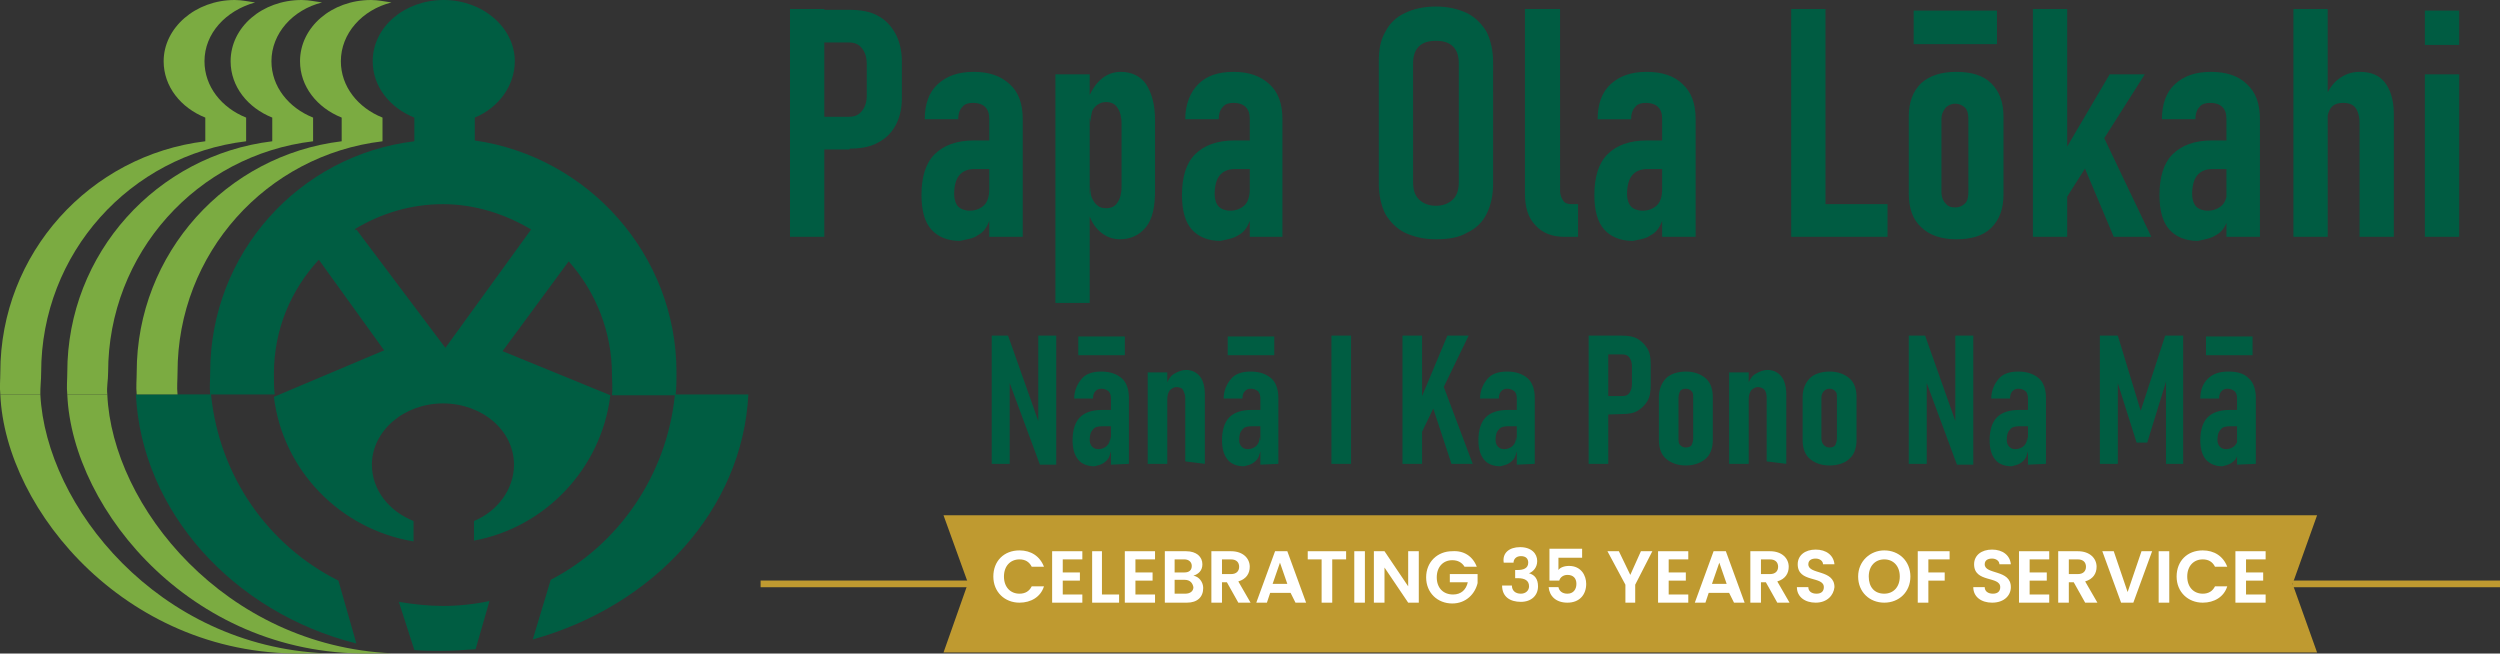<?xml version="1.0" encoding="UTF-8"?>
<svg id="Layer_2" data-name="Layer 2" xmlns="http://www.w3.org/2000/svg" width="306.14" height="80.03" viewBox="0 0 306.14 80.03">
  <rect x="0" y="0" width="306.14" height="80.03" fill="#333333" stroke="none"/>
  <defs>
    <style>
      .cls-1 {
        fill: #fff;
      }

      .cls-2 {
        isolation: isolate;
      }

      .cls-3 {
        fill: #7bab41;
      }

      .cls-4 {
        fill: #bf9a30;
      }

      .cls-5 {
        fill: #005c42;
      }

      .cls-6 {
        fill: #005d42;
      }

      .cls-7 {
        fill: none;
        stroke: #bf9a30;
        stroke-width: .82px;
      }
    </style>
  </defs>
  <g id="Layer_2-2" data-name="Layer 2">
    <path class="cls-6" d="m54.24,74.2c1.9,0,3.8-.2,5.7-.6l-1.7,5.9c-1.4.1-2.8.2-4.2.2-1.1,0-2.2,0-3.3-.1l-1.9-5.9c1.8.3,3.6.5,5.4.5m-10.8-46c.1,0,.2-.1.2-.1l10.9,14.5,10.5-14.5c-3.2-1.9-6.9-3.1-10.8-3.1s-7.5,1.1-10.7,3l-.1.2h0Zm-17.7,20.1c-.1-.9,0-1.8,0-2.7,0-14.6,10.9-26.6,25-28.3v-2.9c-3-1.2-5.1-3.8-5.1-6.9,0-4.2,3.9-7.5,8.7-7.5s8.7,3.4,8.7,7.5c0,3-2,5.7-4.9,6.9v2.8c13.9,2,24.7,14,24.7,28.4,0,1,0,1.8-.1,2.7h8.9c-.7,14.1-11.6,25.9-26.4,30l2.2-7.3c8.3-4.3,14.2-12.8,15.2-22.6h-7.7c.1-.8,0-1.7,0-2.5,0-5.3-2-10.2-5.3-13.9l-8.1,11,13.2,5.4c-1.1,9-8,16.2-16.7,17.8v-2.4c2.9-1.2,4.9-3.9,4.9-6.9,0-4.2-3.9-7.5-8.7-7.5s-8.7,3.4-8.7,7.5c0,3.1,2.1,5.7,5.1,6.9v2.5c-9-1.5-16-8.7-17.1-17.7l13.5-5.7-8-11.1h0c-3.4,3.7-5.5,8.5-5.5,14,0,.9,0,1.7.1,2.5h-7.8c1,10,7,18.5,15.6,22.8l2.2,7.7c-15.1-3.8-26.3-16.2-27-30.5h9.1Z"/>
    <path class="cls-3" d="m8.24,48.3h4.9c.6,13.7,14.4,30.8,34.9,31.7h.1-2c-22.2.8-37.3-17.4-37.9-31.7"/>
    <path class="cls-3" d="m16.74,48.3c-.1-.9,0-1.8,0-2.7,0-14.6,11-26.6,25.1-28.3v-2.9c-3-1.2-5.1-3.8-5.1-6.9,0-4.2,3.9-7.5,8.7-7.5.9,0,1.7.2,2.5.3-3.6.9-6.2,3.8-6.2,7.2,0,3.1,2.1,5.7,5.1,6.9v2.9c-14.2,1.7-25.1,13.7-25.1,28.3,0,1-.1,1.8,0,2.7h-5"/>
    <path class="cls-3" d="m8.24,48.3c-.1-.9,0-1.8,0-2.7,0-14.6,11-26.6,25.1-28.3v-2.9c-3-1.2-5.1-3.8-5.1-6.9,0-4.2,3.9-7.5,8.7-7.5.9,0,1.7.2,2.5.3-3.6.9-6.2,3.8-6.2,7.2,0,3.1,2.1,5.7,5.1,6.9v2.9c-14.2,1.7-25.1,13.7-25.1,28.3,0,1-.2,1.8-.1,2.7h-4.9q.1,0,0,0"/>
    <path class="cls-3" d="m.04,48.3c-.1-.9,0-1.8,0-2.7C.04,31,11.04,19,25.14,17.3v-2.9c-3-1.2-5.1-3.8-5.1-6.9C20.04,3.4,23.94,0,28.74,0,29.64,0,30.44.2,31.24.3c-3.6,1-6.2,3.8-6.2,7.2,0,3.1,2.1,5.7,5.1,6.9v2.9c-14.2,1.7-25.1,13.7-25.1,28.3,0,1-.12,1.82-.1,2.7H.04c.1,0,0,0,0,0"/>
    <path class="cls-3" d="m.04,48.3h4.9c.7,13.7,14.4,30.8,34.9,31.7h.1-2C15.84,80.8.64,62.6.04,48.3"/>
    <path class="cls-6" d="m270.14,43.5h5.7v-2.3h-5.7v2.3Zm3.1,13.2c.3-.2.6-.5.7-.8.2-.4.3-.8.3-1.4l-.2-1c0,.5-.1.8-.4,1.1-.2.2-.6.4-1,.4s-.6-.1-.8-.3c-.2-.2-.3-.5-.3-.8,0-.6.1-1,.4-1.3.2-.3.6-.4,1.1-.4h1.2l-.1-2h-1.1c-1.2,0-2.1.3-2.7.9-.6.6-.9,1.6-.9,2.8,0,1,.2,1.8.7,2.4.5.5,1.1.8,2,.8.4-.1.8-.2,1.1-.4m3,.1v-8.1c0-1-.3-1.9-.9-2.4-.6-.6-1.4-.8-2.5-.8s-1.9.3-2.5.9c-.6.6-.9,1.4-.9,2.4h2.3c0-.4.1-.7.3-.9.2-.2.4-.3.7-.3.4,0,.6.1.9.3.2.2.3.5.3.9v8.1l2.3-.1h0Zm-16.9-15.7h-2.2v15.7h2.2v-11.4l-.2.9,2.5,7.9h1.3l2.5-8.1-.2-.7v11.4h2.1v-15.7h-2.2l-3,9.2-2.8-9.2h0Zm-11.9,15.6c.3-.2.6-.5.7-.8s.3-.8.3-1.4l-.2-1c0,.5-.1.8-.4,1.1-.2.2-.6.4-1,.4s-.6-.1-.8-.3-.3-.5-.3-.8c0-.6.1-1,.4-1.3.2-.3.6-.4,1.1-.4h1.2l-.1-2h-1.1c-1.2,0-2.1.3-2.7.9-.6.6-.9,1.6-.9,2.8,0,1,.2,1.8.7,2.4.4.5,1.1.8,2,.8.4-.1.8-.2,1.1-.4m3.1.1v-8.1c0-1-.3-1.9-.9-2.4s-1.4-.8-2.5-.8-1.9.3-2.4.9-.9,1.4-.9,2.4h2.3c0-.4.1-.7.3-.9s.4-.3.7-.3c.4,0,.6.1.9.3.2.2.3.5.3.9v8.1l2.2-.1h0Zm-14.6,0v-11.1l-.3.4,4,10.8h2v-15.8h-2.2v11.6l.3-.3-4-11.3h-2v15.7h2.2Zm-12.6-2.3c-.2-.2-.3-.5-.3-.8v-5c0-.3.1-.6.3-.8s.4-.3.7-.3.5.1.7.3.2.4.2.8v5c0,.3-.1.6-.2.8s-.4.3-.7.3-.5-.1-.7-.3m3.1,1.7c.6-.5.9-1.3.9-2.3v-5.3c0-1-.3-1.8-.9-2.3s-1.4-.8-2.4-.8-1.9.3-2.4.8-.9,1.3-.9,2.3v5.3c0,1,.3,1.8.9,2.3.6.5,1.4.8,2.4.8s1.9-.3,2.4-.8m-7.7.6v-8.5c0-.9-.2-1.7-.6-2.2-.4-.5-1-.8-1.7-.8-.5,0-1,.2-1.5.5s-.8.9-1,1.6l.2,1.5c0-.5.1-.8.3-1.1.2-.2.5-.4.8-.4s.6.1.8.3.3.6.3,1v7.8l2.4.3h0Zm-4.6-11.2h-2.4v11.2h2.4v-11.2Zm-8.4,8.9c-.2-.2-.2-.5-.2-.8v-5c0-.3.1-.6.2-.8s.4-.3.7-.3.5.1.7.3.2.4.2.8v5c0,.3-.1.6-.2.8s-.4.3-.7.3-.5-.1-.7-.3m3.1,1.7c.6-.5.9-1.3.9-2.3v-5.3c0-1-.3-1.8-.9-2.3s-1.4-.8-2.4-.8-1.9.3-2.4.8-.9,1.3-.9,2.3v5.3c0,1,.3,1.8.9,2.3s1.4.8,2.4.8,1.8-.3,2.4-.8m-11.9-15.1h-2.4v15.7h2.4v-15.7Zm1.7,9.6c.8,0,1.4-.1,1.9-.4s.9-.7,1.2-1.2.4-1.2.4-1.9v-2.6c0-.8-.1-1.4-.4-1.9-.3-.5-.7-.9-1.2-1.2s-1.2-.4-1.9-.4h-2.9v2.3h2.9c.4,0,.7.1.9.4.2.3.3.6.3,1.1v2.1c0,.5-.1.8-.3,1.1s-.5.4-.9.4h-2.9v2.3l2.9-.1h0Zm-13.8,6c.3-.2.6-.5.7-.8s.3-.8.3-1.4l-.2-1c0,.5-.1.8-.4,1.1-.2.2-.6.4-1,.4s-.6-.1-.8-.3-.3-.5-.3-.8c0-.6.1-1,.4-1.3.2-.3.6-.4,1.1-.4h1.2l-.1-2h-1.1c-1.2,0-2.1.3-2.7.9-.6.6-.9,1.6-.9,2.8,0,1,.2,1.8.7,2.4.4.5,1.1.8,2,.8.4-.1.8-.2,1.1-.4m3.1.1v-8.1c0-1-.3-1.9-.9-2.4s-1.4-.8-2.5-.8-1.9.3-2.4.9-.9,1.4-.9,2.4h2.3c0-.4.1-.7.3-.9s.4-.3.7-.3c.4,0,.6.1.9.3.2.2.3.5.3.9v8.1l2.2-.1h0Zm-7.6,0l-3.8-10.1-1.6,1.6,2.8,8.5s2.6,0,2.6,0Zm-6.2-15.7h-2.4v15.7h2.4v-15.7Zm5.7,0h-2.6l-3.6,8.6-.1,4.4s6.3-13,6.3-13Zm-16.8,15.7h2.4v-15.7h-2.4v15.7Zm-12.7-13.3h5.7v-2.3h-5.7v2.3Zm3.1,13.2c.3-.2.6-.5.7-.8s.3-.8.3-1.4l-.2-1c0,.5-.1.8-.4,1.1-.2.2-.6.4-1,.4s-.6-.1-.8-.3-.3-.5-.3-.8c0-.6.1-1,.4-1.3.2-.3.6-.4,1.1-.4h1.2l-.1-2h-1.1c-1.2,0-2.1.3-2.7.9-.6.6-.9,1.6-.9,2.8,0,1,.2,1.8.7,2.4.4.5,1.1.8,2,.8.4-.1.8-.2,1.1-.4m3.1.1v-8.1c0-1-.3-1.9-.9-2.4s-1.4-.8-2.5-.8-1.9.3-2.4.9-.9,1.4-.9,2.4h2.3c0-.4.1-.7.3-.9s.4-.3.7-.3c.4,0,.6.1.9.3.2.2.3.5.3.9v8.1l2.2-.1h0Zm-9,0v-8.5c0-.9-.2-1.7-.6-2.2-.4-.5-1-.8-1.7-.8-.5,0-1,.2-1.5.5s-.8.9-1,1.6l.2,1.5c0-.5.1-.8.3-1.1.2-.2.5-.4.8-.4s.7.1.8.3.3.6.3,1v7.8l2.4.3h0Zm-4.6-11.2h-2.4v11.2h2.4v-11.2Zm-10.9-2.1h5.7v-2.3h-5.7v2.3Zm3.1,13.2c.3-.2.6-.5.7-.8s.3-.8.3-1.4l-.2-1c0,.5-.1.8-.4,1.1-.2.2-.6.4-1,.4s-.6-.1-.8-.3-.3-.5-.3-.8c0-.6.1-1,.4-1.3.2-.3.6-.4,1.1-.4h1.2l-.1-2h-1.1c-1.2,0-2.1.3-2.7.9-.6.6-.9,1.6-.9,2.8,0,1,.2,1.8.7,2.4.4.5,1.1.8,2,.8.4-.1.8-.2,1.1-.4m3.1.1v-8.1c0-1-.3-1.9-.9-2.4s-1.4-.8-2.5-.8-1.9.3-2.4.9-.9,1.4-.9,2.4h2.3c0-.4.1-.7.3-.9s.4-.3.7-.3c.4,0,.6.1.9.3.2.2.3.5.3.9v8.1l2.2-.1h0Zm-14.6,0v-11.1l-.3.4,4,10.8h2v-15.8h-2.2v11.6l.3-.3-4-11.3h-2v15.7h2.2Z"/>
    <polygon class="cls-4" points="115.54 63.1 118.54 71.4 115.54 79.9 283.74 79.9 280.74 71.5 283.74 63.1 115.54 63.1"/>
    <g class="cls-2">
      <path class="cls-1" d="m124.84,67.4c1.4,0,2.5.7,3,2h-1.5c-.3-.6-.8-.9-1.5-.9-1.1,0-1.9.8-1.9,2.1s.8,2.1,1.9,2.1c.7,0,1.2-.3,1.5-.9h1.5c-.4,1.3-1.6,2-3,2-1.8,0-3.2-1.3-3.2-3.2s1.3-3.2,3.2-3.2Z"/>
      <path class="cls-1" d="m132.54,68.5h-2.4v1.6h2.1v1h-2.1v1.7h2.4v1h-3.7v-6.3h3.7v1Z"/>
      <path class="cls-1" d="m134.94,67.5v5.3h2.1v1h-3.3v-6.3h1.2Z"/>
      <path class="cls-1" d="m141.44,68.5h-2.4v1.6h2.1v1h-2.1v1.7h2.4v1h-3.7v-6.3h3.7v1Z"/>
      <path class="cls-1" d="m145.34,73.8h-2.7v-6.3h2.6c1.3,0,2,.7,2,1.6,0,.8-.5,1.2-1.1,1.4.7.1,1.2.8,1.2,1.5,0,1.1-.7,1.8-2,1.8Zm-.3-5.3h-1.2v1.6h1.2c.6,0,.9-.3.9-.8s-.4-.8-.9-.8Zm0,2.5h-1.2v1.7h1.3c.6,0,1-.3,1-.8-.1-.5-.4-.9-1.1-.9Z"/>
      <path class="cls-1" d="m150.74,67.5c1.5,0,2.3.9,2.3,1.9,0,.8-.4,1.5-1.4,1.8l1.5,2.6h-1.5l-1.4-2.5h-.6v2.5h-1.3v-6.3h2.4Zm0,1h-1.1v1.8h1.1c.7,0,1-.4,1-.9s-.3-.9-1-.9Z"/>
      <path class="cls-1" d="m158.04,72.6h-2.5l-.4,1.2h-1.3l2.3-6.3h1.5l2.3,6.3h-1.3l-.6-1.2Zm-1.3-3.7l-.9,2.6h1.8l-.9-2.6Z"/>
      <path class="cls-1" d="m160.24,67.5h4.6v1h-1.7v5.3h-1.3v-5.3h-1.7v-1h.1Z"/>
      <path class="cls-1" d="m165.84,67.5h1.3v6.3h-1.3v-6.3Z"/>
      <path class="cls-1" d="m173.74,67.5v6.3h-1.3l-2.9-4.3v4.3h-1.3v-6.3h1.3l2.9,4.3v-4.3h1.3Z"/>
      <path class="cls-1" d="m180.84,69.4h-1.5c-.3-.5-.8-.8-1.5-.8-1.1,0-1.9.8-1.9,2.1s.8,2.1,2,2.1c1,0,1.6-.6,1.8-1.5h-2.2v-1h3.4v1.1c-.3,1.3-1.4,2.5-3.1,2.5-1.8,0-3.2-1.3-3.2-3.2s1.4-3.2,3.2-3.2c1.4-.1,2.5.6,3,1.9Z"/>
      <path class="cls-1" d="m186.14,67c1.4,0,2.1.8,2.1,1.7,0,.8-.5,1.3-1,1.5h0c.7.2,1.1.7,1.1,1.6,0,1.1-.8,1.9-2.1,1.9s-2.3-.6-2.3-2h1.2c0,.6.4,1,1.1,1,.6,0,1-.4,1-.9,0-.7-.5-1-1.4-1h-.3v-1h.3c.7,0,1.3-.2,1.3-.9,0-.5-.3-.8-.9-.8s-.9.4-.9.8h-1.2c-.2-1.2.7-1.9,2-1.9Z"/>
      <path class="cls-1" d="m193.74,67.2v1.1h-2.9v1.5c.2-.3.7-.5,1.3-.5,1.5,0,2.1,1.2,2.1,2.2,0,1.3-.8,2.3-2.3,2.3-1.4,0-2.2-.8-2.3-1.9h1.2c.1.5.5.8,1.1.8.7,0,1.1-.5,1.1-1.2s-.4-1.1-1.1-1.1c-.5,0-.9.3-1,.7h-1.2v-3.9h4Z"/>
      <path class="cls-1" d="m196.84,67.5h1.4l1.4,2.9,1.3-2.9h1.4l-2.1,4.1v2.2h-1.2v-2.2l-2.2-4.1Z"/>
      <path class="cls-1" d="m206.74,68.5h-2.4v1.6h2.1v1h-2.1v1.7h2.4v1h-3.7v-6.3h3.7v1Z"/>
      <path class="cls-1" d="m211.74,72.6h-2.5l-.4,1.2h-1.3l2.3-6.3h1.5l2.3,6.3h-1.3l-.6-1.2Zm-1.2-3.7l-.9,2.6h1.8l-.9-2.6Z"/>
      <path class="cls-1" d="m216.74,67.5c1.5,0,2.3.9,2.3,1.9,0,.8-.4,1.5-1.4,1.8l1.5,2.6h-1.5l-1.4-2.5h-.6v2.5h-1.3v-6.3h2.4Zm0,1h-1.1v1.8h1.1c.7,0,1-.4,1-.9s-.3-.9-1-.9Z"/>
      <path class="cls-1" d="m222.34,73.8c-1.3,0-2.3-.7-2.3-1.9h1.4c0,.5.4.8,1,.8s.9-.3.9-.8c0-1.4-3.2-.5-3.2-2.8,0-1.1.9-1.8,2.2-1.8s2.2.7,2.3,1.8h-1.4c0-.4-.4-.7-.9-.7s-.9.2-.9.7c0,1.3,3.2.6,3.2,2.8-.1,1-.9,1.9-2.3,1.9Z"/>
      <path class="cls-1" d="m230.74,73.8c-1.8,0-3.2-1.3-3.2-3.2s1.5-3.2,3.2-3.2c1.8,0,3.2,1.3,3.2,3.2s-1.4,3.2-3.2,3.2Zm0-1.1c1.1,0,1.9-.8,1.9-2.1s-.8-2.1-1.9-2.1-1.9.8-1.9,2.1.7,2.1,1.9,2.1Z"/>
      <path class="cls-1" d="m234.84,67.5h3.9v1h-2.6v1.6h2v1h-2v2.7h-1.3v-6.3h0Z"/>
      <path class="cls-1" d="m243.94,73.8c-1.3,0-2.3-.7-2.3-1.9h1.4c0,.5.4.8,1,.8s.9-.3.9-.8c0-1.4-3.2-.5-3.2-2.8,0-1.1.9-1.8,2.2-1.8s2.2.7,2.3,1.8h-1.4c0-.4-.4-.7-.9-.7s-.9.2-.9.7c0,1.3,3.2.6,3.2,2.8,0,1-.8,1.9-2.3,1.9Z"/>
      <path class="cls-1" d="m250.94,68.5h-2.4v1.6h2.1v1h-2.1v1.7h2.4v1h-3.7v-6.3h3.7v1Z"/>
      <path class="cls-1" d="m254.44,67.5c1.5,0,2.3.9,2.3,1.9,0,.8-.4,1.5-1.4,1.8l1.5,2.6h-1.5l-1.4-2.5h-.6v2.5h-1.3v-6.3h2.4Zm0,1h-1.1v1.8h1.1c.7,0,1-.4,1-.9s-.3-.9-1-.9Z"/>
      <path class="cls-1" d="m262.24,67.5h1.3l-2.3,6.3h-1.5l-2.3-6.3h1.4l1.7,5,1.7-5Z"/>
      <path class="cls-1" d="m264.34,67.5h1.3v6.3h-1.3v-6.3Z"/>
      <path class="cls-1" d="m269.74,67.4c1.4,0,2.5.7,3,2h-1.5c-.3-.6-.8-.9-1.5-.9-1.1,0-1.9.8-1.9,2.1s.8,2.1,1.9,2.1c.7,0,1.2-.3,1.5-.9h1.5c-.4,1.3-1.6,2-3,2-1.8,0-3.2-1.3-3.2-3.2s1.3-3.2,3.2-3.2Z"/>
      <path class="cls-1" d="m277.34,68.5h-2.3v1.6h2.1v1h-2.1v1.7h2.4v1h-3.7v-6.3h3.7v1h-.1Z"/>
    </g>
    <line class="cls-7" x1="118.54" y1="71.5" x2="93.14" y2="71.5"/>
    <line class="cls-7" x1="306.14" y1="71.5" x2="280.74" y2="71.5"/>
    <path class="cls-5" d="m301.14,9.1h-4.2v19.9h4.2V9.1Zm0-7.8h-4.2v4.2h4.2V1.3Zm-8,27.7v-15c0-1.7-.4-3-1.1-3.9s-1.7-1.3-3.1-1.3c-1,0-1.8.3-2.6.9-.8.6-1.4,1.6-1.8,2.8l.4,2.6c0-.8.2-1.5.5-1.9s.8-.6,1.5-.6,1.2.2,1.5.6c.3.4.5,1,.5,1.9v13.9h4.2Zm-8.1-27.9h-4.2v27.9h4.2V1.1Zm-13.7,27.7c.6-.3,1-.8,1.3-1.5s.5-1.5.5-2.4l-.4-1.7c0,.8-.2,1.5-.6,1.9s-1,.7-1.8.7c-.6,0-1.1-.2-1.4-.5s-.5-.9-.5-1.5c0-1,.2-1.8.6-2.3s1-.8,1.9-.8h2.2l-.3-3.5h-2c-2.1,0-3.7.6-4.8,1.7-1.1,1.1-1.6,2.8-1.6,5,0,1.9.4,3.3,1.2,4.2.8.9,2,1.4,3.5,1.4.9-.2,1.6-.3,2.2-.7m5.4.2v-14.4c0-1.9-.5-3.3-1.6-4.3-1-1-2.5-1.5-4.4-1.5s-3.3.5-4.4,1.5-1.6,2.5-1.6,4.3h4.1c0-.7.2-1.2.5-1.5.3-.4.8-.5,1.3-.5.7,0,1.2.2,1.5.5.4.4.5.9.5,1.5v14.4h4.1Zm-13.3,0l-6.3-13.2-2.6,3,4.3,10.2h4.6Zm-10.3-27.9h-4.2v27.9h4.2V1.1Zm9.5,8h-4.3l-7,11.9.2,5.6,11.1-17.5Zm-28.3-3.7h10.2V1.3h-10.2v4.1Zm3.9,19.5c-.3-.3-.5-.8-.5-1.4v-8.9c0-.6.2-1,.5-1.4.3-.3.7-.5,1.2-.5s.9.2,1.2.5.4.8.4,1.4v8.9c0,.6-.1,1.1-.4,1.4-.3.3-.7.5-1.2.5s-.9-.1-1.2-.5m5.6,3c1-1,1.5-2.3,1.5-4.1v-9.5c0-1.8-.5-3.1-1.5-4.1s-2.5-1.4-4.3-1.4c-1.9,0-3.3.5-4.3,1.4-1,1-1.5,2.3-1.5,4.1v9.4c0,1.8.5,3.2,1.5,4.1,1,1,2.5,1.5,4.3,1.5s3.3-.4,4.3-1.4m-12.7-2.9h-9.9v4h9.9v-4Zm-7.6-23.9h-4.2v27.9h4.2V1.1Zm-21.4,27.7c.6-.3,1-.8,1.3-1.5s.5-1.5.5-2.4l-.4-1.7c0,.8-.2,1.5-.6,1.9-.4.4-1,.7-1.8.7-.6,0-1.1-.2-1.4-.5-.3-.3-.5-.9-.5-1.5,0-1,.2-1.8.6-2.3.4-.5,1-.8,1.9-.8h2.2l-.3-3.5h-2c-2.1,0-3.7.6-4.8,1.7s-1.6,2.8-1.6,5c0,1.9.4,3.3,1.2,4.2.8.9,2,1.4,3.5,1.4,1-.2,1.7-.3,2.2-.7m5.5.2v-14.4c0-1.9-.5-3.3-1.6-4.3-1-1-2.5-1.5-4.4-1.5s-3.3.5-4.4,1.5-1.6,2.5-1.6,4.3h4.1c0-.7.2-1.2.5-1.5.3-.4.8-.5,1.3-.5.7,0,1.2.2,1.5.5.4.4.5.9.5,1.5v14.4h4.1ZM186.74,1.1v22.6c0,1.7.4,3,1.3,3.9.8.9,2,1.4,3.5,1.4h1.7v-4h-.8c-.4,0-.8-.1-1-.4s-.4-.7-.4-1.2V1.1h-4.3Zm-13,23.3c-.5-.5-.7-1.2-.7-2.1V7.8c0-.9.2-1.6.7-2.1s1.2-.7,2.1-.7,1.6.2,2.1.7.7,1.2.7,2.1v14.5c0,.9-.2,1.6-.7,2.1s-1.2.8-2.1.8c-.9,0-1.6-.3-2.1-.8m5.9,4.1c1.1-.5,1.9-1.3,2.4-2.3s.8-2.2.8-3.7V7.6c0-1.4-.3-2.7-.8-3.7-.6-1-1.4-1.8-2.4-2.3-1.1-.5-2.3-.8-3.8-.8s-2.8.3-3.8.8c-1.1.5-1.9,1.3-2.4,2.3-.6,1-.8,2.2-.8,3.7v14.9c0,1.4.3,2.7.8,3.7.6,1,1.4,1.8,2.4,2.3,1.1.5,2.3.8,3.8.8s2.8-.2,3.8-.8m-28,.3c.6-.3,1-.8,1.3-1.5s.5-1.5.5-2.4l-.4-1.7c0,.8-.2,1.5-.6,1.9-.4.4-1,.7-1.8.7-.6,0-1.1-.2-1.4-.5-.3-.3-.5-.9-.5-1.5,0-1,.2-1.8.6-2.3s1-.8,1.9-.8h2.2l-.3-3.5h-2c-2.1,0-3.7.6-4.8,1.7s-1.6,2.8-1.6,5c0,1.9.4,3.3,1.2,4.2.8.9,2,1.4,3.5,1.4.9-.2,1.6-.3,2.2-.7m5.4.2v-14.4c0-1.9-.5-3.3-1.6-4.3s-2.5-1.5-4.4-1.5-3.3.5-4.3,1.5-1.6,2.5-1.6,4.3h4.1c0-.7.2-1.2.5-1.5.3-.4.8-.5,1.3-.5.7,0,1.2.2,1.5.5.4.4.5.9.5,1.5v14.4h4Zm-16.7-1.2c.8-1,1.1-2.5,1.1-4.5v-8.6c0-1.9-.4-3.3-1.1-4.4-.7-1-1.8-1.5-3.1-1.5-.9,0-1.7.3-2.4.9-.7.6-1.3,1.5-1.7,2.7l.4,2.6c0-.5.1-1,.2-1.4.2-.4.4-.6.7-.8s.6-.3,1-.3c.6,0,1.1.2,1.4.7.3.4.5,1.1.5,1.9v7.8c0,.8-.2,1.5-.5,1.9-.3.5-.8.7-1.4.7-.4,0-.8-.1-1-.3-.3-.2-.5-.5-.7-.9s-.2-.8-.2-1.4l-.3,3c.3,1.1.8,1.9,1.5,2.5s1.5.9,2.4.9c1.3,0,2.4-.5,3.2-1.5m-6.9-18.7h-4.2v28h4.2V9.1Zm-13.7,19.7c.6-.3,1-.8,1.3-1.5s.5-1.5.5-2.4l-.4-1.7c0,.8-.2,1.5-.6,1.9s-1,.7-1.8.7c-.6,0-1.1-.2-1.4-.5s-.5-.9-.5-1.5c0-1,.2-1.8.6-2.3s1-.8,1.9-.8h2.2l-.3-3.5h-2c-2.1,0-3.7.6-4.8,1.7-1.1,1.1-1.6,2.8-1.6,5,0,1.9.4,3.3,1.2,4.2.8.9,2,1.4,3.5,1.4.9-.2,1.7-.3,2.2-.7m5.5.2v-14.4c0-1.9-.5-3.3-1.6-4.3s-2.5-1.5-4.4-1.5-3.3.5-4.4,1.5-1.6,2.5-1.6,4.3h4.1c0-.7.2-1.2.5-1.5.3-.4.8-.5,1.3-.5.7,0,1.2.2,1.5.5.4.4.5.9.5,1.5v14.4h4.1ZM100.94,1.1h-4.2v27.9h4.2V1.1Zm3.1,17.1c1.3,0,2.5-.2,3.4-.7,1-.5,1.7-1.2,2.2-2.1s.8-2,.8-3.4v-4.5c0-1.3-.3-2.5-.8-3.4s-1.2-1.7-2.2-2.2c-.9-.5-2.1-.7-3.5-.7h-5.1v4h5.1c.7,0,1.2.2,1.6.7s.6,1.1.6,2v3.8c0,.8-.2,1.4-.6,1.9s-.9.7-1.6.7h-5.1v4h5.2v-.1Z"/>
  </g>
</svg>
